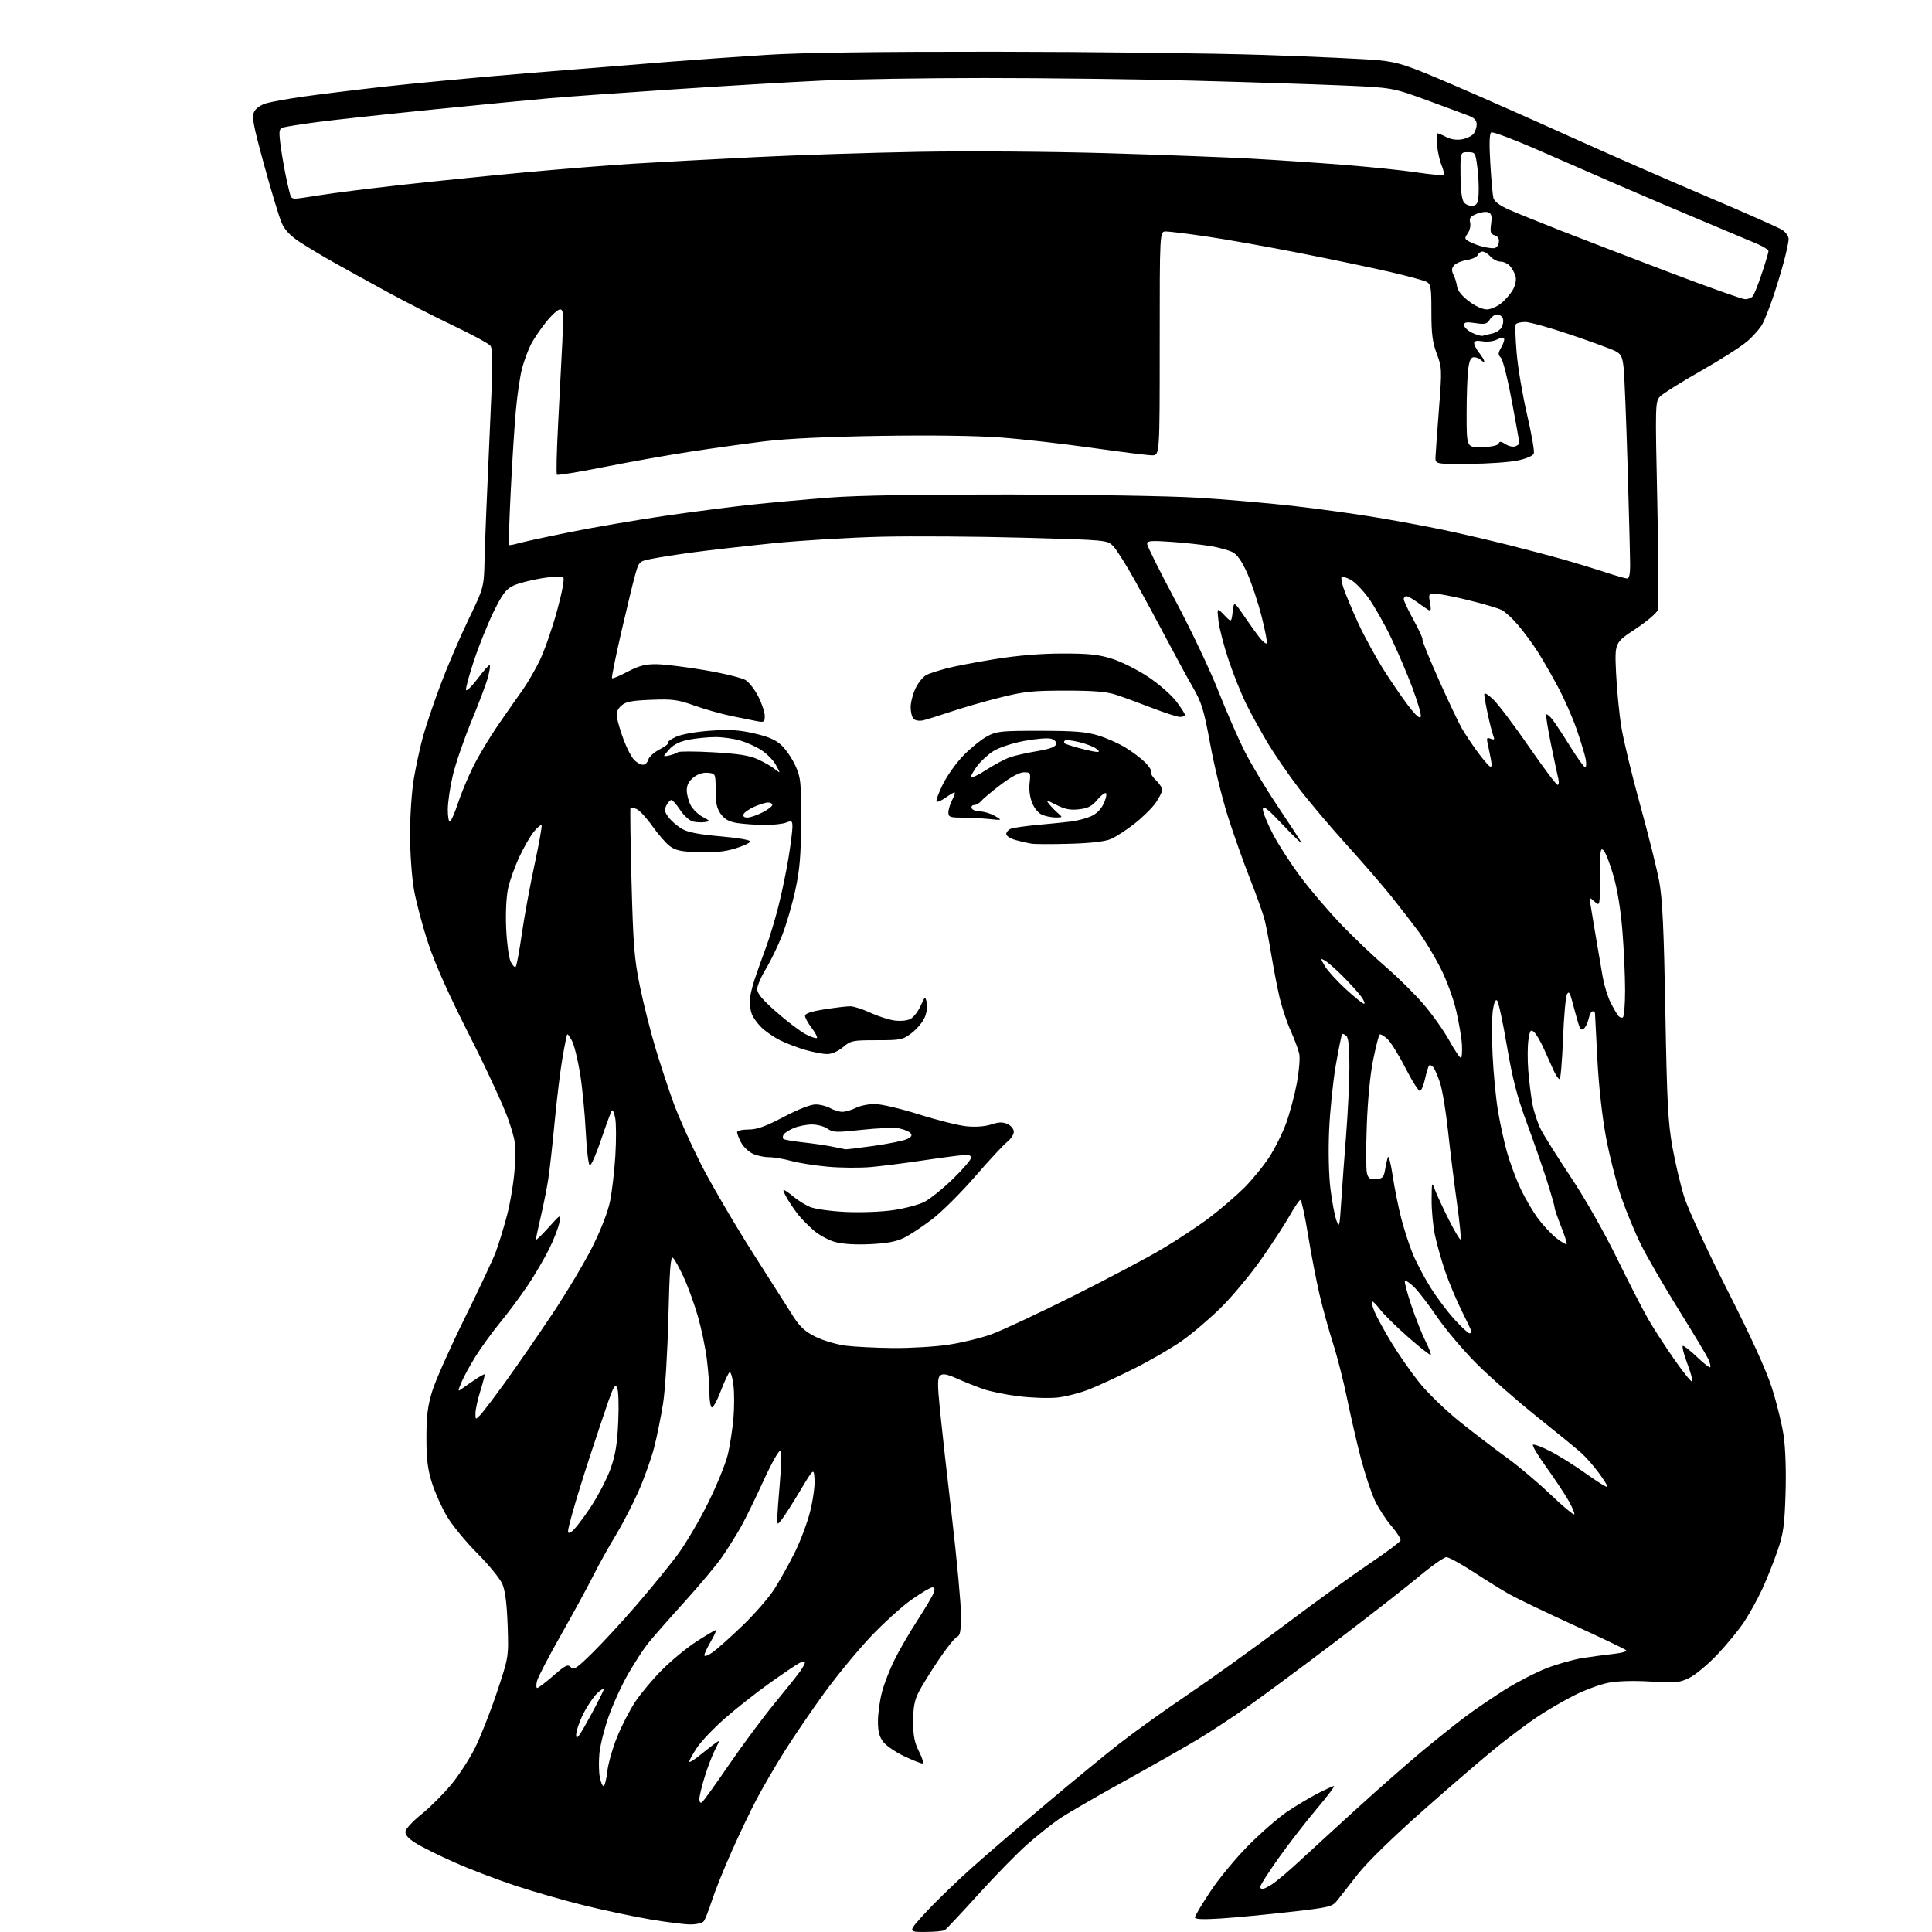<?xml version="1.0" encoding="UTF-8" standalone="no"?>
<svg 
  version="1.1" 
  xmlns="http://www.w3.org/2000/svg" 
  xmlns:xlink="http://www.w3.org/1999/xlink" 
  xmlns:svg="http://www.w3.org/2000/svg"
  xmlns:rdf="http://www.w3.org/1999/02/22-rdf-syntax-ns#"
  xmlns:cc="http://creativecommons.org/ns#"
  xmlns:dc="http://purl.org/dc/elements/1.1/"
  viewBox="0 0 768 768"
  width="768"
  height="768"
>
<style>svg {background-color: white; }</style>"
<path stroke="none" fill="black" fill-rule="evenodd" d="M367.66,767.98C360.83,768.00 360.83,768.00 368.16,760.05C372.20,755.68 380.46,747.70 386.52,742.30C392.58,736.91 405.80,725.52 415.89,717.00C425.99,708.48 439.03,697.76 444.88,693.19C450.72,688.62 462.93,679.88 472.00,673.75C481.07,667.63 498.40,655.19 510.50,646.10C522.60,637.01 537.87,625.95 544.44,621.54C551.00,617.12 556.54,612.99 556.73,612.36C556.93,611.74 555.31,609.17 553.14,606.66C550.97,604.15 548.00,599.58 546.55,596.51C545.09,593.43 542.58,585.87 540.97,579.71C539.36,573.54 536.91,562.91 535.52,556.09C534.13,549.26 531.61,539.36 529.92,534.09C528.23,528.81 525.79,520.00 524.51,514.50C523.23,509.00 521.17,498.31 519.94,490.75C518.71,483.19 517.35,477.00 516.93,477.00C516.52,477.00 514.59,479.81 512.66,483.25C510.72,486.69 505.66,494.45 501.41,500.50C497.16,506.55 490.04,515.12 485.58,519.56C481.13,523.99 474.11,529.99 469.99,532.90C465.87,535.81 457.32,540.78 451.00,543.95C444.68,547.12 436.57,550.87 433.00,552.28C429.43,553.70 423.79,555.16 420.49,555.53C417.18,555.90 410.25,555.69 405.09,555.06C399.92,554.44 393.40,553.10 390.60,552.09C387.79,551.09 383.16,549.23 380.31,547.96C376.38,546.21 374.79,545.93 373.77,546.78C372.65,547.71 372.62,549.99 373.62,560.20C374.29,566.96 376.44,586.30 378.42,603.17C380.39,620.04 382.00,637.49 382.00,641.95C382.00,648.38 381.68,650.19 380.44,650.66C379.58,650.99 376.27,655.14 373.08,659.88C369.90,664.62 366.33,670.39 365.15,672.71C363.53,675.89 363.00,678.73 363.00,684.29C363.00,690.06 363.51,692.68 365.36,696.33C366.72,699.01 367.25,701.00 366.61,701.00C366.00,701.00 362.76,699.70 359.42,698.12C356.07,696.54 352.36,694.00 351.17,692.49C349.54,690.42 349.00,688.36 349.00,684.26C349.00,681.25 349.71,676.06 350.57,672.73C351.43,669.40 353.74,663.48 355.69,659.59C357.64,655.69 361.70,648.71 364.71,644.08C367.72,639.44 370.58,634.61 371.07,633.33C371.71,631.62 371.60,631.00 370.63,631.00C369.91,631.00 366.19,633.19 362.38,635.87C358.56,638.55 351.24,645.18 346.10,650.61C340.97,656.04 332.67,666.11 327.67,672.99C322.67,679.87 315.61,690.23 311.97,696.00C308.34,701.77 303.34,710.33 300.88,715.00C298.41,719.67 293.89,729.12 290.83,736.00C287.77,742.88 284.24,751.65 283.00,755.50C281.75,759.35 280.29,763.06 279.74,763.75C279.20,764.44 276.83,765.00 274.48,765.00C272.12,765.00 264.87,764.09 258.35,762.98C251.83,761.87 240.08,759.38 232.22,757.44C224.37,755.51 211.99,751.95 204.72,749.54C197.45,747.13 186.55,742.96 180.50,740.26C174.45,737.57 167.56,734.14 165.19,732.63C162.16,730.71 160.97,729.32 161.19,727.97C161.36,726.92 164.18,723.90 167.47,721.26C170.75,718.63 176.00,713.41 179.14,709.67C182.29,705.92 186.67,699.18 188.90,694.68C191.12,690.18 195.03,680.23 197.58,672.56C202.22,658.63 202.22,658.63 201.79,646.06C201.48,637.38 200.83,632.31 199.68,629.65C198.77,627.53 194.30,622.06 189.75,617.49C185.20,612.92 179.78,606.33 177.71,602.84C175.63,599.35 172.94,593.35 171.72,589.50C170.00,584.04 169.51,580.07 169.51,571.50C169.51,562.85 170.01,558.90 171.82,553.00C173.08,548.88 178.78,536.05 184.48,524.50C190.18,512.95 195.79,501.02 196.96,498.00C198.12,494.98 200.18,488.28 201.54,483.13C202.90,477.98 204.29,469.43 204.63,464.13C205.21,455.14 205.05,453.89 202.16,445.30C200.46,440.24 193.51,425.17 186.72,411.80C178.41,395.44 173.02,383.41 170.23,375.00C167.96,368.12 165.40,358.50 164.55,353.62C163.68,348.62 163.00,338.95 163.00,331.50C163.00,324.16 163.68,314.30 164.53,309.38C165.37,304.50 166.97,297.12 168.09,293.00C169.21,288.88 172.34,279.60 175.04,272.40C177.74,265.19 182.74,253.49 186.16,246.40C192.38,233.50 192.38,233.50 192.63,222.00C192.77,215.68 193.64,194.41 194.55,174.74C195.92,145.52 195.98,138.69 194.93,137.42C194.22,136.56 187.54,132.95 180.07,129.39C172.61,125.83 160.65,119.72 153.50,115.81C146.35,111.90 136.90,106.68 132.50,104.21C128.10,101.74 122.07,98.12 119.11,96.17C115.33,93.68 113.19,91.41 111.95,88.56C110.97,86.33 107.85,75.99 105.00,65.59C100.53,49.22 100.01,46.36 101.09,44.33C101.83,42.94 103.87,41.57 106.07,40.98C108.12,40.43 114.23,39.32 119.65,38.53C125.07,37.73 139.62,35.93 152.00,34.52C164.38,33.12 191.15,30.61 211.50,28.95C231.85,27.29 256.60,25.30 266.50,24.52C276.40,23.74 293.73,22.52 305.00,21.80C318.78,20.93 348.43,20.52 395.50,20.56C434.00,20.59 482.15,21.17 502.50,21.84C522.85,22.52 543.44,23.47 548.25,23.97C556.02,24.78 559.28,25.85 577.25,33.57C588.39,38.35 609.42,47.65 624.00,54.25C638.58,60.85 662.99,71.54 678.27,78.02C693.54,84.49 707.15,90.52 708.52,91.42C709.88,92.31 711.00,93.94 711.00,95.04C711.00,96.14 710.12,100.29 709.04,104.27C707.97,108.25 706.00,114.68 704.67,118.56C703.34,122.44 701.53,127.00 700.66,128.69C699.78,130.39 697.06,133.51 694.62,135.64C692.17,137.76 683.81,143.10 676.05,147.50C668.28,151.90 661.03,156.45 659.93,157.60C657.97,159.67 657.95,160.45 658.81,200.10C659.30,222.32 659.35,241.44 658.93,242.60C658.51,243.75 654.50,247.13 650.01,250.10C641.85,255.50 641.85,255.50 642.41,267.50C642.72,274.10 643.66,283.77 644.51,289.00C645.35,294.23 648.72,308.18 651.99,320.00C655.26,331.82 658.68,345.55 659.59,350.50C660.85,357.39 661.42,369.45 662.00,402.00C662.65,438.28 663.06,446.19 664.82,456.02C665.96,462.36 668.09,471.34 669.56,475.99C671.03,480.64 678.65,497.09 686.52,512.60C696.03,531.33 701.99,544.40 704.33,551.63C706.26,557.61 708.38,566.23 709.04,570.80C709.76,575.78 710.06,584.99 709.78,593.80C709.38,606.42 708.93,609.62 706.60,616.43C705.11,620.80 702.38,627.63 700.54,631.63C698.69,635.62 695.45,641.50 693.34,644.69C691.23,647.88 686.43,653.74 682.67,657.70C678.92,661.66 673.88,665.85 671.49,667.01C667.55,668.91 666.08,669.05 656.31,668.45C649.60,668.03 643.22,668.20 639.50,668.90C636.20,669.51 629.97,671.81 625.65,674.00C621.33,676.19 614.81,679.99 611.15,682.45C607.49,684.90 600.39,690.19 595.38,694.20C590.36,698.22 577.14,709.57 566.00,719.43C553.73,730.28 543.41,740.34 539.83,744.93C536.57,749.09 532.92,753.76 531.70,755.31C529.58,758.01 528.91,758.18 512.74,760.03C503.52,761.08 491.26,762.24 485.49,762.62C478.22,763.09 475.00,762.96 475.00,762.21C475.00,761.62 477.78,756.94 481.18,751.82C484.58,746.69 491.44,738.41 496.43,733.42C501.42,728.42 508.29,722.45 511.71,720.15C515.13,717.86 520.51,714.63 523.68,712.99C526.85,711.35 529.81,710.00 530.26,710.00C530.72,710.00 527.57,714.16 523.26,719.25C518.96,724.34 512.19,733.08 508.22,738.69C504.25,744.29 501.00,749.35 501.00,749.94C501.00,750.52 501.34,751.00 501.75,751.00C502.16,750.99 503.85,750.16 505.50,749.14C507.15,748.13 512.34,743.74 517.03,739.40C521.72,735.05 532.08,725.58 540.04,718.33C548.00,711.09 559.11,701.33 564.72,696.64C570.33,691.94 578.21,685.64 582.21,682.63C586.22,679.62 593.48,674.66 598.35,671.61C603.21,668.57 610.66,664.73 614.90,663.10C619.14,661.46 625.51,659.67 629.05,659.11C632.60,658.55 638.14,657.81 641.36,657.46C644.62,657.11 646.84,656.45 646.36,655.97C645.89,655.50 636.50,651.01 625.50,645.98C614.50,640.95 603.02,635.44 600.00,633.74C596.98,632.03 590.50,628.01 585.61,624.81C580.72,621.62 575.93,619.00 574.97,619.00C574.02,619.00 569.02,622.52 563.87,626.83C558.71,631.13 543.92,642.68 531.00,652.48C518.08,662.28 502.55,673.79 496.50,678.05C490.45,682.31 481.37,688.29 476.32,691.33C471.27,694.38 458.00,701.92 446.82,708.10C435.64,714.27 424.02,721.02 421.00,723.09C417.98,725.17 412.27,729.71 408.33,733.18C404.39,736.66 395.66,745.58 388.94,753.00C382.22,760.42 376.22,766.83 375.61,767.23C375.00,767.64 371.42,767.98 367.66,767.98zM278.97,716.52C279.50,716.19 284.31,709.52 289.65,701.71C294.99,693.89 303.25,682.77 308.00,677.00C312.75,671.23 317.39,665.39 318.32,664.03C319.24,662.67 320.00,661.19 320.00,660.74C320.00,660.30 318.99,660.45 317.75,661.09C316.51,661.74 311.23,665.30 306.00,669.02C300.77,672.74 292.82,679.00 288.32,682.94C283.82,686.87 278.75,692.17 277.07,694.71C275.38,697.26 274.00,699.75 274.00,700.26C274.00,700.76 275.84,699.67 278.09,697.83C280.34,696.00 283.09,693.85 284.21,693.05C286.25,691.59 286.25,691.59 284.24,695.55C283.13,697.72 281.27,702.58 280.11,706.36C278.95,710.13 278.00,714.09 278.00,715.16C278.00,716.24 278.44,716.85 278.97,716.52zM239.92,710.00C240.37,710.00 241.04,707.41 241.40,704.25C241.76,701.09 243.52,694.90 245.30,690.50C247.08,686.10 250.33,679.80 252.51,676.50C254.70,673.20 259.51,667.47 263.20,663.76C266.90,660.05 273.05,654.98 276.88,652.51C280.72,650.03 284.15,648.00 284.52,648.00C284.89,648.00 284.02,649.99 282.60,652.43C281.17,654.86 280.00,657.37 280.00,658.00C280.00,658.62 281.46,658.10 283.25,656.84C285.04,655.58 290.44,650.76 295.25,646.13C300.06,641.50 305.75,634.95 307.89,631.56C310.02,628.18 313.60,621.78 315.83,617.34C318.06,612.90 320.84,605.55 322.00,601.02C323.15,596.48 323.97,590.69 323.80,588.14C323.50,583.50 323.50,583.50 318.12,592.50C315.16,597.45 311.89,602.57 310.87,603.88C309.00,606.27 309.00,606.27 309.01,603.38C309.01,601.80 309.47,595.36 310.03,589.07C310.60,582.65 310.66,577.26 310.18,576.78C309.69,576.29 306.76,581.50 303.48,588.66C300.28,595.68 296.22,603.96 294.47,607.06C292.71,610.16 289.47,615.36 287.25,618.60C285.04,621.85 278.11,630.14 271.86,637.03C265.61,643.92 259.10,651.34 257.39,653.53C255.68,655.71 252.19,661.10 249.65,665.50C247.11,669.90 243.62,677.54 241.90,682.47C240.18,687.40 238.54,693.99 238.26,697.12C237.97,700.24 238.04,704.42 238.42,706.40C238.79,708.38 239.46,710.00 239.92,710.00zM234.49,682.50C237.49,677.00 239.95,672.08 239.97,671.58C239.99,671.07 238.83,671.74 237.40,673.08C235.97,674.41 233.49,678.07 231.90,681.22C230.30,684.37 229.01,688.19 229.02,689.72C229.03,691.89 230.23,690.32 234.49,682.50zM213.56,671.00C213.99,671.00 216.86,668.81 219.94,666.14C224.79,661.92 225.71,661.47 226.89,662.73C228.07,663.99 229.27,663.20 235.69,656.85C239.78,652.81 247.64,644.28 253.14,637.89C258.65,631.50 265.82,622.73 269.08,618.39C272.34,614.05 277.91,604.65 281.44,597.50C284.98,590.35 288.55,581.58 289.37,578.00C290.20,574.42 291.18,568.02 291.55,563.76C291.93,559.50 291.92,553.53 291.54,550.50C291.16,547.46 290.47,545.21 290.01,545.49C289.55,545.78 287.97,549.16 286.50,553.01C285.03,556.86 283.41,559.75 282.91,559.45C282.41,559.14 282.00,556.53 282.00,553.66C282.00,550.80 281.54,544.75 280.97,540.23C280.40,535.71 278.80,528.07 277.42,523.26C276.03,518.44 273.50,511.46 271.80,507.75C270.10,504.04 268.16,500.55 267.50,500.00C266.57,499.23 266.16,504.65 265.69,523.75C265.34,537.72 264.42,552.64 263.57,558.00C262.74,563.23 261.15,571.03 260.05,575.34C258.94,579.65 256.17,587.44 253.89,592.64C251.60,597.84 247.50,605.79 244.76,610.30C242.02,614.81 237.97,622.10 235.76,626.50C233.55,630.90 227.78,641.48 222.94,650.00C218.10,658.52 213.84,666.74 213.46,668.25C213.09,669.76 213.13,671.00 213.56,671.00zM227.04,608.98C228.05,608.44 231.43,604.16 234.55,599.47C237.67,594.79 241.36,587.70 242.75,583.72C244.69,578.17 245.39,573.81 245.77,564.90C246.05,558.27 245.85,552.55 245.30,551.56C244.52,550.17 243.83,551.27 241.78,557.17C240.38,561.20 237.11,570.98 234.51,578.90C231.91,586.81 228.75,597.04 227.49,601.63C225.35,609.42 225.32,609.90 227.04,608.98zM625.82,601.95C625.99,601.48 624.90,598.93 623.38,596.29C621.87,593.66 617.95,587.77 614.68,583.22C611.40,578.67 609.01,574.66 609.35,574.32C609.70,573.97 612.79,575.12 616.24,576.88C619.68,578.63 626.21,582.73 630.75,585.99C635.29,589.24 639.00,591.51 639.00,591.03C639.00,590.55 637.39,587.98 635.42,585.33C633.45,582.67 630.41,579.21 628.67,577.64C626.93,576.06 618.98,569.56 611.00,563.20C603.02,556.83 592.20,547.32 586.94,542.06C581.69,536.80 574.63,528.45 571.25,523.49C567.87,518.53 563.74,513.17 562.07,511.56C560.39,509.96 558.78,508.89 558.48,509.18C558.19,509.48 559.32,513.82 560.99,518.82C562.67,523.82 565.20,530.22 566.61,533.03C568.02,535.85 568.99,538.35 568.75,538.59C568.51,538.83 564.50,535.68 559.84,531.60C555.18,527.52 550.12,522.53 548.58,520.52C547.05,518.51 545.59,517.07 545.34,517.33C545.09,517.58 545.58,519.45 546.43,521.48C547.28,523.51 550.28,529.00 553.11,533.68C555.94,538.36 560.97,545.57 564.28,549.69C567.64,553.86 574.85,560.82 580.52,565.35C586.13,569.83 594.47,576.20 599.06,579.50C603.64,582.80 611.46,589.40 616.44,594.16C621.42,598.92 625.64,602.43 625.82,601.95zM190.92,562.47C191.98,561.39 196.58,555.33 201.15,549.00C205.71,542.67 214.05,530.60 219.67,522.16C225.29,513.72 232.41,501.80 235.48,495.66C238.88,488.87 241.64,481.76 242.51,477.50C243.29,473.65 244.24,465.50 244.61,459.39C244.98,453.28 244.96,446.60 244.57,444.54C244.19,442.48 243.60,441.07 243.27,441.40C242.94,441.73 241.04,446.83 239.05,452.75C237.06,458.66 235.00,463.39 234.46,463.26C233.93,463.13 233.20,457.06 232.84,449.76C232.48,442.47 231.46,432.08 230.58,426.67C229.69,421.27 228.27,415.49 227.41,413.83C226.55,412.17 225.69,410.97 225.50,411.17C225.30,411.36 224.44,415.57 223.59,420.51C222.73,425.46 221.34,436.93 220.48,446.00C219.63,455.07 218.47,465.37 217.92,468.89C217.37,472.40 216.04,479.06 214.96,483.68C213.88,488.30 213.01,492.40 213.03,492.79C213.05,493.18 215.29,491.02 218.01,488.00C222.97,482.50 222.97,482.50 222.35,486.00C222.01,487.93 220.18,492.65 218.28,496.50C216.37,500.35 212.55,506.88 209.77,511.00C207.00,515.12 202.12,521.69 198.93,525.58C195.74,529.48 191.33,535.56 189.12,539.08C186.91,542.61 184.36,547.27 183.46,549.43C181.82,553.36 181.82,553.36 184.16,551.66C185.45,550.72 187.83,549.08 189.45,548.01C191.08,546.95 192.52,546.19 192.66,546.33C192.80,546.47 192.04,549.42 190.96,552.88C189.88,556.34 189.00,560.36 189.00,561.81C189.00,564.43 189.01,564.43 190.92,562.47zM672.76,549.22C672.94,548.69 671.96,545.28 670.58,541.63C669.21,537.98 668.51,535.00 669.03,535.00C669.54,535.00 672.08,537.02 674.66,539.49C677.23,541.97 679.57,543.77 679.84,543.50C680.10,543.23 679.77,541.79 679.09,540.29C678.41,538.80 673.13,530.00 667.36,520.73C661.59,511.47 654.91,499.97 652.52,495.19C650.12,490.41 646.54,481.81 644.55,476.08C642.57,470.35 639.81,459.55 638.41,452.08C636.86,443.75 635.53,431.73 634.97,421.00C634.47,411.38 634.05,403.16 634.03,402.75C634.01,402.34 633.59,402.00 633.08,402.00C632.57,402.00 631.87,403.32 631.52,404.93C631.16,406.54 630.30,408.34 629.59,408.92C628.61,409.74 628.06,409.11 627.23,406.24C626.63,404.18 625.62,400.49 624.98,398.04C624.05,394.49 623.62,393.92 622.88,395.25C622.37,396.16 621.67,404.13 621.32,412.96C620.97,421.78 620.36,429.00 619.96,429.00C619.56,429.00 618.54,427.54 617.70,425.75C616.86,423.96 615.08,420.02 613.75,417.00C612.41,413.98 610.63,410.93 609.78,410.22C608.44,409.12 608.15,409.53 607.57,413.39C607.20,415.84 607.18,421.36 607.52,425.67C607.87,429.98 608.61,435.98 609.19,439.00C609.76,442.02 611.27,446.52 612.53,449.00C613.79,451.48 619.16,460.02 624.47,468.00C630.13,476.51 637.65,489.73 642.67,500.00C647.37,509.62 653.04,520.65 655.26,524.50C657.48,528.35 662.25,535.70 665.87,540.84C669.48,545.98 672.58,549.75 672.76,549.22zM355.00,535.87C361.88,535.93 371.79,535.34 377.03,534.55C382.27,533.76 389.92,531.91 394.03,530.43C398.14,528.95 412.62,522.18 426.21,515.39C439.80,508.59 455.86,500.10 461.90,496.51C467.94,492.93 476.40,487.34 480.69,484.09C484.99,480.85 491.16,475.56 494.41,472.35C497.66,469.13 502.21,463.57 504.53,460.00C506.85,456.43 509.91,450.27 511.33,446.31C512.75,442.36 514.64,435.25 515.53,430.52C516.41,425.78 516.84,420.55 516.47,418.88C516.11,417.22 514.56,413.08 513.04,409.68C511.52,406.28 509.55,400.35 508.65,396.50C507.76,392.65 506.32,385.23 505.45,380.00C504.59,374.77 503.39,368.48 502.79,366.00C502.20,363.52 499.57,356.10 496.96,349.50C494.35,342.90 490.36,331.65 488.09,324.50C485.82,317.35 482.67,304.46 481.09,295.86C478.59,282.26 477.69,279.32 474.26,273.36C472.08,269.59 467.46,261.10 463.98,254.50C460.50,247.90 454.79,237.32 451.27,231.00C447.76,224.68 443.82,218.41 442.51,217.09C440.13,214.67 440.13,214.67 406.81,213.75C388.49,213.25 363.15,213.07 350.50,213.36C337.85,213.66 318.31,214.83 307.09,215.97C295.86,217.12 281.69,218.73 275.59,219.56C269.49,220.38 262.14,221.52 259.26,222.10C254.03,223.13 254.01,223.16 252.54,228.32C251.73,231.17 249.21,241.53 246.95,251.34C244.69,261.15 243.04,269.37 243.28,269.61C243.52,269.85 246.30,268.68 249.46,267.02C253.92,264.67 256.46,264.01 260.85,264.03C263.96,264.05 272.68,265.12 280.24,266.41C287.80,267.70 295.11,269.50 296.48,270.40C297.86,271.30 300.11,274.26 301.49,276.98C302.87,279.71 304.00,283.13 304.00,284.60C304.00,287.06 303.76,287.22 300.75,286.65C298.96,286.31 294.35,285.38 290.50,284.58C286.65,283.78 280.12,281.93 276.00,280.46C269.40,278.12 267.34,277.84 258.82,278.18C250.97,278.49 248.73,278.93 246.98,280.52C245.37,281.97 244.94,283.25 245.32,285.49C245.59,287.14 246.81,291.14 248.02,294.36C249.24,297.59 251.08,301.08 252.11,302.11C253.15,303.15 254.72,304.00 255.59,304.00C256.47,304.00 257.43,303.08 257.72,301.95C258.02,300.83 260.04,299.00 262.23,297.89C264.41,296.77 265.92,295.58 265.58,295.25C265.24,294.91 266.64,293.86 268.70,292.91C270.89,291.89 276.46,290.90 282.24,290.48C289.97,289.93 293.70,290.15 299.78,291.54C305.45,292.83 308.35,294.09 310.68,296.28C312.43,297.92 314.91,301.57 316.18,304.38C318.32,309.11 318.50,310.79 318.44,326.50C318.39,340.13 317.94,345.54 316.16,353.79C314.94,359.46 312.58,367.56 310.92,371.79C309.25,376.03 306.34,382.04 304.45,385.15C302.55,388.26 301.00,391.88 301.00,393.20C301.00,394.93 303.13,397.46 308.75,402.39C313.01,406.12 318.23,410.07 320.35,411.16C322.46,412.25 324.44,412.90 324.74,412.60C325.03,412.30 324.09,410.50 322.64,408.59C321.19,406.69 320.00,404.53 320.00,403.79C320.00,402.88 322.53,402.04 327.76,401.22C332.03,400.55 336.64,400.00 338.01,400.01C339.38,400.02 342.95,401.16 345.95,402.56C348.95,403.95 353.27,405.35 355.55,405.66C357.97,405.99 360.63,405.73 361.94,405.03C363.16,404.38 364.97,402.04 365.96,399.85C367.70,395.96 367.76,395.92 368.39,398.42C368.75,399.86 368.42,402.46 367.62,404.36C366.85,406.22 364.51,409.03 362.43,410.62C358.84,413.36 358.14,413.50 348.52,413.50C338.92,413.50 338.21,413.65 335.12,416.25C333.13,417.92 330.66,419.00 328.83,419.00C327.17,419.00 323.26,418.27 320.15,417.37C317.04,416.48 312.47,414.72 309.99,413.48C307.51,412.23 304.20,409.93 302.62,408.36C301.05,406.79 299.37,404.46 298.88,403.18C298.40,401.91 298.00,399.61 298.00,398.07C298.00,396.52 298.88,392.61 299.95,389.38C301.03,386.15 303.05,380.47 304.44,376.76C305.82,373.05 308.08,365.62 309.44,360.24C310.80,354.87 312.61,346.20 313.45,340.99C314.30,335.77 314.99,330.27 315.00,328.77C315.00,326.26 314.80,326.13 312.43,327.02C311.02,327.56 307.09,327.97 303.68,327.93C300.28,327.89 295.52,327.55 293.10,327.18C289.91,326.68 288.13,325.73 286.60,323.68C284.97,321.48 284.49,319.38 284.48,314.18C284.45,307.50 284.45,307.50 281.42,307.20C279.49,307.01 277.42,307.67 275.70,309.02C273.85,310.48 273.00,312.08 273.00,314.12C273.00,315.76 273.68,318.42 274.52,320.03C275.35,321.65 277.49,323.75 279.27,324.70C282.36,326.37 282.39,326.46 280.15,326.80C278.85,327.00 276.72,326.90 275.40,326.56C274.08,326.23 271.82,324.17 270.37,321.98C268.92,319.79 267.36,318.00 266.90,318.00C266.44,318.00 265.56,318.96 264.93,320.12C264.01,321.85 264.16,322.74 265.75,324.87C266.83,326.32 269.21,328.38 271.05,329.46C273.46,330.87 277.73,331.70 286.38,332.46C293.22,333.05 298.32,333.93 298.24,334.50C298.16,335.05 295.49,336.30 292.30,337.28C288.18,338.55 283.99,338.98 277.82,338.78C270.88,338.56 268.58,338.08 266.32,336.41C264.77,335.26 261.64,331.68 259.36,328.45C257.09,325.22 254.27,322.15 253.10,321.63C251.94,321.11 250.82,320.87 250.63,321.09C250.44,321.32 250.62,334.55 251.04,350.50C251.71,375.73 252.14,381.13 254.36,392.00C255.77,398.88 258.54,409.90 260.52,416.50C262.51,423.10 265.76,432.97 267.74,438.43C269.73,443.90 274.56,454.70 278.47,462.43C282.38,470.17 291.58,485.95 298.91,497.50C306.24,509.05 313.73,520.82 315.56,523.65C318.07,527.53 320.21,529.45 324.29,531.44C327.27,532.90 332.58,534.46 336.10,534.92C339.62,535.37 348.12,535.80 355.00,535.87zM584.10,530.00C584.60,530.00 585.00,529.77 585.00,529.48C585.00,529.19 583.26,525.48 581.13,521.23C579.00,516.98 576.04,509.93 574.54,505.57C573.05,501.21 571.19,494.69 570.43,491.07C569.66,487.46 569.06,481.12 569.09,477.00C569.14,469.71 569.18,469.60 570.43,473.00C571.14,474.93 573.61,480.26 575.93,484.85C578.24,489.45 580.35,492.98 580.63,492.71C580.90,492.43 580.22,485.75 579.11,477.85C578.01,469.96 576.42,457.16 575.59,449.41C574.76,441.66 573.34,433.11 572.43,430.41C571.53,427.71 570.32,424.93 569.75,424.23C569.18,423.53 568.44,423.22 568.11,423.55C567.77,423.88 567.05,426.22 566.50,428.75C565.95,431.27 565.05,433.48 564.50,433.66C563.95,433.84 561.37,429.80 558.76,424.68C556.16,419.56 552.90,414.31 551.52,413.02C550.14,411.72 548.73,410.93 548.40,411.27C548.06,411.60 546.93,416.07 545.87,421.19C544.70,426.87 543.71,436.98 543.33,447.12C542.99,456.25 543.01,464.90 543.37,466.32C543.90,468.46 544.54,468.88 547.01,468.71C549.59,468.53 550.08,468.03 550.58,465.00C550.90,463.07 551.41,460.82 551.71,460.00C552.02,459.18 552.88,462.54 553.63,467.47C554.37,472.41 555.90,479.99 557.02,484.33C558.15,488.66 560.17,494.93 561.53,498.26C562.88,501.58 566.04,507.61 568.56,511.65C571.07,515.68 575.40,521.46 578.17,524.49C580.93,527.52 583.61,530.00 584.10,530.00zM345.77,494.58C339.85,494.85 334.81,494.52 331.83,493.68C329.26,492.95 325.48,490.88 323.43,489.08C321.38,487.27 318.73,484.61 317.54,483.15C316.34,481.69 314.35,478.81 313.10,476.75C311.86,474.69 311.15,473.00 311.52,473.00C311.90,473.00 313.63,474.19 315.36,475.65C317.09,477.11 320.07,478.97 322.00,479.78C323.96,480.60 330.18,481.48 336.11,481.76C342.17,482.05 350.30,481.75 355.07,481.05C359.66,480.38 365.23,478.90 367.46,477.77C369.68,476.64 374.76,472.55 378.75,468.69C382.74,464.82 386.00,461.01 386.00,460.22C386.00,459.04 384.91,458.90 380.25,459.44C377.09,459.82 370.00,460.80 364.50,461.63C359.00,462.45 350.90,463.47 346.50,463.89C342.10,464.31 334.23,464.26 329.00,463.78C323.77,463.30 317.18,462.25 314.35,461.45C311.51,460.65 307.55,460.00 305.55,460.00C303.54,460.00 300.58,459.32 298.97,458.48C297.35,457.65 295.35,455.65 294.52,454.03C293.68,452.42 293.00,450.63 293.00,450.05C293.00,449.47 295.02,449.00 297.49,449.00C300.93,449.00 304.18,447.84 311.50,444.00C317.39,440.91 322.27,439.01 324.26,439.04C326.04,439.05 328.62,439.71 330.00,440.50C331.38,441.29 333.53,441.95 334.80,441.96C336.06,441.98 338.49,441.28 340.18,440.41C341.88,439.53 345.35,438.84 347.88,438.87C350.42,438.90 358.35,440.78 365.50,443.05C372.65,445.31 381.11,447.42 384.30,447.73C387.88,448.07 391.61,447.79 394.05,446.98C397.07,445.99 398.59,445.95 400.50,446.82C401.92,447.47 403.00,448.80 403.00,449.91C403.00,450.98 401.80,452.80 400.34,453.95C398.87,455.10 393.14,461.29 387.59,467.70C382.04,474.11 374.35,481.76 370.50,484.70C366.65,487.64 361.60,490.97 359.27,492.10C356.24,493.58 352.42,494.28 345.77,494.58zM622.76,494.57C623.00,494.33 622.02,491.22 620.60,487.65C619.17,484.08 618.00,480.68 618.00,480.09C618.00,479.50 616.60,474.63 614.89,469.26C613.18,463.89 609.56,453.48 606.84,446.12C603.04,435.81 601.24,428.83 599.01,415.73C597.42,406.37 595.68,398.28 595.14,397.74C594.50,397.10 593.91,398.44 593.43,401.59C593.04,404.24 592.99,412.29 593.33,419.46C593.67,426.63 594.63,436.55 595.45,441.50C596.28,446.45 597.89,453.84 599.03,457.93C600.17,462.02 602.60,468.55 604.41,472.43C606.23,476.32 609.41,481.75 611.48,484.50C613.54,487.25 616.83,490.74 618.78,492.25C620.73,493.77 622.52,494.81 622.76,494.57zM533.17,477.50C533.56,471.45 534.44,459.52 535.12,451.00C535.79,442.48 536.38,430.45 536.41,424.29C536.45,416.73 536.07,412.67 535.25,411.85C534.58,411.18 533.81,410.86 533.53,411.14C533.25,411.41 532.11,417.01 530.98,423.57C529.85,430.13 528.67,441.80 528.34,449.50C527.99,457.75 528.21,467.24 528.88,472.61C529.50,477.62 530.56,483.25 531.24,485.11C532.39,488.28 532.52,487.77 533.17,477.50zM336.08,456.87C336.39,456.94 341.42,456.33 347.25,455.51C353.08,454.69 359.01,453.50 360.42,452.85C362.30,452.00 362.71,451.36 361.96,450.45C361.39,449.77 359.34,448.91 357.39,448.55C355.45,448.18 348.79,448.44 342.60,449.12C332.43,450.23 331.11,450.19 328.95,448.68C327.63,447.75 324.84,447.00 322.75,447.00C320.65,447.00 317.43,447.63 315.59,448.40C313.75,449.17 311.92,450.32 311.52,450.96C311.12,451.61 311.07,452.40 311.40,452.73C311.72,453.06 315.26,453.68 319.25,454.11C323.24,454.55 328.52,455.32 331.00,455.83C333.48,456.33 335.76,456.81 336.08,456.87zM580.82,420.52C581.14,420.20 581.28,417.81 581.14,415.22C581.00,412.62 579.97,406.58 578.87,401.79C577.72,396.84 575.01,389.47 572.57,384.70C570.22,380.09 566.34,373.66 563.96,370.41C561.57,367.16 556.73,360.90 553.21,356.50C549.68,352.10 541.56,342.71 535.15,335.64C528.74,328.57 520.22,318.47 516.21,313.21C512.20,307.95 506.74,300.01 504.07,295.57C501.41,291.13 497.57,284.20 495.55,280.16C493.54,276.12 490.31,268.12 488.39,262.38C486.47,256.64 484.65,249.60 484.34,246.72C483.77,241.50 483.77,241.50 486.64,244.49C489.50,247.47 489.50,247.47 490.00,243.20C490.50,238.94 490.50,238.94 494.79,245.22C497.15,248.67 499.97,252.58 501.06,253.89C502.16,255.21 503.29,256.05 503.57,255.76C503.86,255.47 502.93,250.65 501.51,245.05C500.09,239.45 497.52,231.72 495.81,227.87C493.72,223.20 491.81,220.44 490.05,219.52C488.60,218.78 484.73,217.69 481.46,217.12C478.18,216.55 471.11,215.78 465.75,215.40C457.49,214.83 456.00,214.95 456.00,216.21C456.00,217.02 460.97,227.00 467.05,238.38C473.13,249.75 480.82,265.91 484.14,274.28C487.45,282.65 492.20,293.55 494.68,298.50C497.17,303.45 503.11,313.35 507.90,320.50C512.69,327.65 516.95,334.18 517.37,335.00C517.78,335.82 514.50,332.68 510.07,328.00C503.66,321.24 502.01,319.95 502.01,321.70C502.00,322.91 503.84,327.41 506.08,331.70C508.32,335.99 513.38,343.77 517.32,349.00C521.26,354.23 528.51,362.68 533.43,367.79C538.35,372.90 546.16,380.32 550.80,384.29C555.44,388.26 562.15,394.88 565.71,399.00C569.27,403.12 573.99,409.78 576.21,413.80C578.42,417.81 580.50,420.84 580.82,420.52zM645.11,404.43C645.60,404.13 646.00,399.27 646.00,393.64C646.00,388.01 645.52,377.40 644.93,370.08C644.27,361.77 642.93,353.50 641.37,348.13C640.01,343.38 638.24,338.84 637.44,338.04C636.18,336.76 636.00,338.09 636.00,348.44C636.00,360.31 636.00,360.31 633.86,358.40C631.73,356.50 631.73,356.50 632.23,359.50C632.50,361.15 633.48,367.00 634.39,372.50C635.31,378.00 636.54,385.19 637.12,388.48C637.71,391.76 639.10,396.26 640.22,398.48C641.33,400.69 642.69,403.06 643.23,403.74C643.78,404.42 644.63,404.73 645.11,404.43zM542.21,399.00C542.72,399.00 542.25,397.76 541.18,396.25C540.10,394.74 536.81,391.10 533.88,388.16C530.94,385.22 527.69,382.37 526.66,381.82C524.82,380.83 524.82,380.88 526.64,384.02C527.66,385.78 531.38,389.88 534.89,393.11C538.41,396.35 541.70,399.00 542.21,399.00zM205.01,384.28C205.38,383.85 206.48,377.96 207.44,371.20C208.41,364.43 210.68,352.06 212.49,343.70C214.29,335.34 215.55,328.27 215.29,328.00C215.03,327.73 213.69,328.85 212.31,330.50C210.93,332.15 208.32,336.65 206.51,340.50C204.70,344.35 202.66,350.01 201.99,353.07C201.25,356.43 200.94,362.79 201.21,369.07C201.46,374.81 202.26,380.75 203.00,382.28C203.74,383.80 204.65,384.70 205.01,384.28zM425.21,335.42C418.22,335.62 411.38,335.60 410.00,335.38C408.62,335.16 405.81,334.51 403.75,333.95C401.69,333.38 400.00,332.31 400.00,331.57C400.00,330.82 400.79,329.88 401.75,329.47C402.71,329.06 407.55,328.36 412.50,327.91C417.45,327.46 423.39,326.86 425.71,326.58C428.02,326.30 431.50,325.40 433.45,324.59C435.75,323.62 437.57,321.88 438.67,319.57C439.60,317.62 440.04,315.71 439.66,315.33C439.27,314.94 437.73,316.10 436.22,317.91C434.06,320.50 432.51,321.30 428.91,321.71C425.43,322.10 423.31,321.69 419.93,319.97C416.01,317.96 415.68,317.92 417.01,319.59C417.83,320.63 419.40,322.25 420.50,323.20C422.47,324.91 422.46,324.93 419.82,324.97C418.34,324.99 415.95,324.55 414.52,324.01C412.92,323.40 411.30,321.56 410.35,319.29C409.38,316.98 408.97,313.92 409.27,311.28C409.74,307.17 409.65,307.00 407.03,307.00C405.31,307.00 401.92,308.80 397.90,311.85C394.38,314.51 390.88,317.43 390.13,318.35C389.37,319.26 388.10,320.00 387.29,320.00C386.49,320.00 386.02,320.56 386.25,321.25C386.48,321.94 387.98,322.53 389.58,322.56C391.19,322.59 393.85,323.40 395.50,324.36C398.50,326.11 398.50,326.11 393.00,325.56C389.98,325.26 385.14,325.01 382.25,325.01C377.63,325.00 377.00,324.76 377.00,322.95C377.00,321.82 377.69,319.57 378.53,317.95C379.36,316.33 379.77,315.00 379.43,315.00C379.09,315.00 377.48,315.95 375.85,317.11C374.22,318.27 372.62,318.95 372.30,318.63C371.97,318.30 373.10,315.22 374.80,311.77C376.50,308.32 380.22,303.11 383.08,300.20C385.94,297.28 390.13,293.91 392.39,292.70C396.16,290.68 397.89,290.50 413.50,290.51C427.08,290.52 431.71,290.89 436.50,292.35C439.80,293.35 444.72,295.53 447.43,297.19C450.14,298.84 453.65,301.50 455.24,303.09C456.83,304.68 457.88,306.39 457.57,306.89C457.26,307.39 458.12,308.86 459.49,310.15C460.85,311.44 461.97,313.15 461.98,313.95C461.99,314.74 460.84,317.06 459.43,319.11C458.01,321.15 454.20,324.90 450.97,327.44C447.73,329.99 443.47,332.74 441.50,333.56C439.17,334.54 433.48,335.19 425.21,335.42zM178.92,326.55C179.43,326.23 180.84,322.95 182.06,319.24C183.27,315.53 185.98,309.03 188.08,304.80C190.17,300.56 194.61,293.14 197.94,288.30C201.27,283.46 205.61,277.25 207.59,274.50C209.57,271.75 212.71,266.35 214.57,262.50C216.43,258.65 219.49,249.88 221.38,243.00C223.43,235.52 224.45,230.12 223.91,229.55C223.34,228.96 220.12,229.08 215.25,229.88C210.99,230.58 205.93,231.90 204.00,232.83C201.17,234.18 199.70,236.12 196.31,243.00C194.01,247.68 190.49,256.37 188.50,262.33C186.51,268.28 185.05,273.66 185.26,274.28C185.46,274.89 187.58,272.82 189.96,269.67C192.33,266.52 194.47,264.14 194.71,264.37C194.94,264.61 194.62,266.76 193.99,269.15C193.37,271.54 190.43,279.37 187.46,286.54C184.50,293.71 181.16,303.38 180.04,308.04C178.93,312.69 178.01,318.89 178.01,321.81C178.00,324.80 178.40,326.87 178.92,326.55zM297.07,325.00C298.18,325.00 300.86,324.09 303.04,322.98C305.22,321.87 307.00,320.52 307.00,319.98C307.00,319.44 306.25,319.00 305.34,319.00C304.42,319.00 301.96,319.75 299.88,320.67C297.79,321.60 295.85,322.95 295.57,323.67C295.25,324.50 295.81,325.00 297.07,325.00zM619.14,312.00C619.64,312.00 619.79,310.99 619.49,309.75C619.18,308.51 617.87,302.32 616.57,296.00C615.26,289.68 614.41,284.28 614.67,284.01C614.93,283.75 616.02,284.65 617.10,286.01C618.18,287.38 621.37,292.21 624.19,296.75C627.00,301.29 629.68,305.00 630.13,305.00C630.58,305.00 630.67,303.54 630.33,301.75C629.99,299.96 628.39,294.68 626.77,290.00C625.16,285.32 621.79,277.68 619.28,273.00C616.78,268.32 613.15,262.03 611.23,259.02C609.30,256.00 605.88,251.35 603.63,248.67C601.37,245.99 598.39,243.22 597.01,242.51C595.63,241.80 589.71,240.04 583.86,238.61C578.01,237.17 572.00,236.00 570.50,236.00C567.92,236.00 567.81,236.18 568.45,239.60C568.98,242.41 568.84,243.03 567.81,242.45C567.09,242.04 565.07,240.65 563.32,239.35C561.57,238.06 559.65,237.00 559.07,237.00C558.48,237.00 558.00,237.52 558.00,238.16C558.00,238.81 559.78,242.57 561.96,246.54C564.13,250.51 565.71,253.96 565.46,254.21C565.21,254.46 568.10,261.60 571.88,270.08C575.66,278.56 579.81,287.30 581.08,289.50C582.36,291.70 585.10,295.83 587.18,298.68C589.26,301.52 591.49,304.18 592.13,304.58C592.99,305.11 593.14,304.39 592.66,301.91C592.31,300.03 591.73,297.26 591.39,295.74C590.85,293.37 591.02,293.07 592.55,293.66C594.02,294.22 594.21,293.99 593.59,292.42C593.17,291.37 592.20,287.57 591.43,284.00C590.66,280.43 590.03,276.85 590.02,276.05C590.01,275.17 591.40,275.95 593.60,278.05C595.58,279.95 601.93,288.36 607.72,296.75C613.51,305.14 618.65,312.00 619.14,312.00zM392.07,306.03C395.41,303.87 399.74,301.58 401.68,300.94C403.63,300.30 408.43,299.23 412.36,298.57C417.38,297.72 419.59,296.90 419.80,295.80C419.98,294.84 419.15,294.00 417.64,293.62C416.29,293.29 411.49,293.71 406.98,294.56C402.37,295.44 397.10,297.17 394.96,298.52C392.87,299.84 390.00,302.45 388.58,304.31C387.16,306.17 386.00,308.20 386.00,308.82C386.00,309.45 388.73,308.19 392.07,306.03zM309.81,306.97C309.98,306.99 309.30,305.59 308.31,303.87C307.31,302.15 304.86,299.65 302.85,298.31C300.84,296.96 297.05,295.22 294.44,294.43C291.82,293.64 287.34,293.00 284.48,293.00C281.62,293.00 276.90,293.45 274.00,294.00C270.52,294.66 267.93,295.87 266.36,297.55C265.06,298.95 264.00,300.26 264.00,300.46C264.00,300.65 265.01,300.56 266.25,300.26C267.49,299.96 268.95,299.39 269.50,299.00C270.05,298.62 276.41,298.64 283.64,299.05C293.37,299.61 297.90,300.32 301.14,301.79C303.54,302.88 306.40,304.49 307.50,305.36C308.60,306.23 309.64,306.95 309.81,306.97zM436.00,298.90C437.17,298.93 437.09,298.63 435.67,297.55C434.66,296.79 431.60,295.62 428.86,294.97C426.13,294.31 423.62,294.05 423.28,294.39C422.94,294.72 422.88,295.21 423.14,295.47C423.40,295.73 426.06,296.60 429.05,297.40C432.05,298.21 435.18,298.88 436.00,298.90zM366.93,286.36C365.49,286.69 363.83,286.43 363.18,285.78C362.53,285.13 362.00,283.03 362.00,281.12C362.00,279.20 362.91,275.76 364.01,273.47C365.12,271.18 367.13,268.80 368.48,268.19C369.83,267.57 373.54,266.40 376.72,265.58C379.90,264.76 388.57,263.12 396.00,261.93C404.78,260.53 414.04,259.78 422.50,259.78C433.01,259.78 436.78,260.19 442.21,261.92C445.89,263.09 452.32,266.33 456.48,269.11C460.64,271.89 465.60,276.22 467.52,278.73C469.43,281.24 471.00,283.67 471.00,284.14C471.00,284.61 470.15,285.00 469.10,285.00C468.06,285.00 462.99,283.37 457.85,281.38C452.71,279.39 446.25,277.03 443.50,276.14C439.80,274.94 434.60,274.52 423.50,274.53C410.46,274.53 407.06,274.89 397.50,277.29C391.45,278.80 382.68,281.33 378.00,282.91C373.32,284.48 368.34,286.04 366.93,286.36zM564.80,284.76C564.97,283.90 563.45,278.77 561.43,273.35C559.41,267.93 555.60,259.00 552.97,253.50C550.33,248.00 546.31,240.91 544.03,237.75C541.75,234.58 538.52,231.28 536.85,230.42C535.18,229.56 533.59,229.08 533.31,229.36C533.03,229.64 533.36,231.58 534.04,233.68C534.72,235.78 537.32,242.00 539.82,247.50C542.32,253.00 547.27,262.00 550.82,267.50C554.37,273.00 558.90,279.48 560.89,281.91C563.37,284.94 564.60,285.83 564.80,284.76zM646.75,229.96C647.60,229.99 648.00,228.31 648.00,224.77C648.00,221.89 647.55,204.22 647.00,185.52C646.45,166.81 645.74,149.13 645.42,146.24C644.94,141.80 644.42,140.75 642.12,139.56C640.62,138.78 632.66,135.87 624.44,133.08C616.22,130.29 608.06,128.01 606.31,128.00C604.55,128.00 602.86,128.41 602.55,128.92C602.24,129.42 602.40,134.63 602.91,140.50C603.42,146.37 605.29,157.38 607.07,164.98C608.84,172.57 610.03,179.47 609.71,180.31C609.37,181.20 606.70,182.35 603.31,183.06C600.12,183.74 591.42,184.34 584.00,184.40C570.50,184.50 570.50,184.50 570.64,181.50C570.71,179.85 571.33,171.26 572.02,162.41C573.22,146.83 573.20,146.14 571.13,140.62C569.43,136.08 569.00,132.70 569.00,124.00C569.00,114.21 568.80,112.96 567.06,112.03C565.99,111.46 559.36,109.67 552.31,108.04C545.26,106.42 529.15,103.05 516.50,100.56C503.85,98.07 487.29,95.13 479.70,94.02C472.10,92.91 464.79,92.00 463.45,92.00C461.00,92.00 461.00,92.00 461.00,136.50C461.00,181.00 461.00,181.00 457.97,181.00C456.31,181.00 445.62,179.67 434.22,178.05C422.83,176.43 406.50,174.57 397.94,173.93C388.18,173.20 370.28,172.95 349.94,173.27C328.95,173.60 312.73,174.36 304.00,175.43C296.57,176.34 283.30,178.19 274.50,179.54C265.70,180.89 250.27,183.63 240.22,185.63C230.17,187.64 221.69,189.02 221.38,188.71C221.07,188.40 221.29,179.22 221.87,168.32C222.45,157.42 223.20,142.76 223.54,135.75C224.08,124.62 223.96,123.00 222.60,123.00C221.75,123.00 219.20,125.33 216.95,128.18C214.70,131.03 212.03,134.98 211.02,136.96C210.01,138.94 208.49,143.02 207.64,146.03C206.78,149.04 205.61,156.90 205.03,163.50C204.45,170.10 203.53,184.69 202.99,195.92C202.44,207.14 202.14,216.47 202.32,216.65C202.49,216.82 204.18,216.52 206.07,215.97C207.95,215.42 217.15,213.42 226.50,211.54C235.85,209.65 252.72,206.76 264.00,205.10C275.27,203.45 291.02,201.42 299.00,200.58C306.98,199.74 320.93,198.48 330.00,197.78C340.80,196.94 365.50,196.53 401.50,196.57C431.75,196.61 465.27,197.18 476.00,197.84C486.73,198.49 503.60,199.94 513.50,201.05C523.40,202.17 538.25,204.20 546.50,205.58C554.75,206.95 566.90,209.20 573.50,210.58C580.10,211.96 591.80,214.67 599.50,216.60C607.20,218.53 617.33,221.21 622.00,222.54C626.67,223.88 633.88,226.08 638.00,227.44C642.12,228.80 646.06,229.93 646.75,229.96zM589.11,177.74C592.94,177.63 595.41,177.10 595.71,176.32C596.08,175.36 596.71,175.42 598.45,176.56C599.70,177.38 601.46,177.76 602.36,177.42C603.26,177.07 603.99,176.50 603.98,176.14C603.97,175.79 602.63,168.32 601.00,159.55C599.37,150.79 597.40,142.97 596.63,142.20C595.41,140.98 595.44,140.39 596.84,137.96C597.73,136.40 598.17,134.84 597.82,134.48C597.46,134.13 596.17,134.37 594.95,135.03C593.73,135.68 591.21,135.97 589.36,135.67C586.99,135.29 586.00,135.51 586.00,136.43C586.00,137.14 586.90,138.87 588.00,140.27C589.10,141.67 590.00,143.17 590.00,143.61C590.00,144.04 589.46,143.86 588.80,143.20C588.14,142.54 586.85,142.00 585.94,142.00C584.71,142.00 584.10,143.23 583.64,146.64C583.29,149.19 583.00,157.27 583.00,164.59C583.00,177.91 583.00,177.91 589.11,177.74zM589.41,133.49C590.01,133.31 591.72,132.90 593.22,132.57C594.72,132.24 596.40,131.11 596.97,130.06C597.53,129.01 597.72,127.44 597.39,126.57C597.06,125.71 596.04,125.00 595.13,125.00C594.22,125.00 592.90,125.92 592.20,127.05C591.10,128.82 590.29,129.02 586.46,128.44C582.88,127.90 582.00,128.07 582.00,129.26C582.00,130.08 583.42,131.44 585.16,132.28C586.90,133.12 588.81,133.67 589.41,133.49zM591.00,123.00C592.61,123.00 595.20,121.86 596.96,120.38C598.67,118.94 600.75,116.44 601.59,114.83C602.47,113.13 602.82,110.98 602.43,109.70C602.06,108.49 601.07,106.71 600.23,105.75C599.38,104.79 597.70,104.00 596.50,104.00C595.30,104.00 593.50,103.10 592.50,102.00C591.50,100.90 590.07,100.00 589.31,100.00C588.56,100.00 587.70,100.62 587.41,101.38C587.12,102.14 585.16,103.04 583.07,103.37C580.97,103.71 578.68,104.68 577.98,105.53C577.01,106.69 576.97,107.61 577.81,109.28C578.42,110.50 579.05,112.60 579.21,113.96C579.39,115.47 581.15,117.67 583.83,119.71C586.38,121.65 589.33,123.00 591.00,123.00zM693.63,118.93C694.80,118.97 696.21,118.44 696.76,117.75C697.31,117.06 698.94,112.96 700.38,108.64C701.82,104.31 703.00,100.35 703.00,99.83C703.00,99.31 701.09,98.06 698.75,97.05C696.41,96.04 686.17,91.73 676.00,87.48C665.83,83.22 650.52,76.70 642.00,72.98C633.48,69.27 619.15,63.02 610.17,59.10C601.19,55.19 593.36,52.28 592.78,52.64C592.07,53.07 591.95,57.10 592.41,64.89C592.79,71.28 593.34,77.47 593.63,78.65C593.99,80.08 596.07,81.65 599.83,83.33C602.95,84.71 612.48,88.57 621.00,91.90C629.52,95.23 648.88,102.66 664.00,108.41C679.12,114.16 692.46,118.90 693.63,118.93zM594.00,98.65C594.83,98.56 595.64,97.51 595.81,96.33C596.01,94.89 595.46,93.96 594.16,93.55C592.52,93.03 592.29,92.29 592.73,88.98C593.14,85.91 592.89,84.90 591.61,84.40C590.71,84.06 588.59,84.34 586.91,85.04C584.50,86.04 583.97,86.75 584.40,88.47C584.70,89.66 584.27,91.59 583.45,92.77C582.07,94.74 582.13,95.00 584.23,96.13C585.48,96.80 587.85,97.68 589.50,98.08C591.15,98.49 593.17,98.74 594.00,98.65zM585.41,81.80C587.13,81.55 587.55,80.69 587.77,77.00C587.92,74.53 587.69,69.80 587.27,66.50C586.51,60.67 586.40,60.50 583.50,60.50C580.50,60.50 580.50,60.50 580.58,69.69C580.63,75.79 581.10,79.42 581.99,80.49C582.72,81.37 584.26,81.96 585.41,81.80zM117.31,79.00C117.96,78.99 122.55,78.34 127.50,77.54C132.45,76.74 146.62,74.95 159.00,73.57C171.38,72.18 193.43,69.94 208.00,68.58C222.57,67.23 242.38,65.64 252.00,65.05C261.62,64.46 283.23,63.30 300.00,62.47C316.77,61.63 346.25,60.68 365.50,60.34C385.25,59.99 417.71,60.24 440.00,60.89C461.73,61.54 487.60,62.51 497.50,63.06C507.40,63.60 523.98,64.72 534.34,65.54C544.70,66.36 557.70,67.70 563.23,68.54C568.76,69.37 573.54,69.79 573.85,69.48C574.16,69.18 573.80,67.48 573.05,65.71C572.31,63.95 571.50,60.36 571.25,57.75C571.01,55.14 571.10,53.00 571.45,53.00C571.81,53.00 573.40,53.67 574.98,54.49C576.79,55.43 579.09,55.75 581.18,55.37C583.01,55.03 585.06,54.05 585.75,53.19C586.44,52.32 587.00,50.63 587.00,49.43C587.00,47.97 586.08,46.88 584.25,46.16C582.74,45.56 575.20,42.77 567.50,39.94C553.50,34.81 553.50,34.81 533.00,33.94C521.73,33.46 494.95,32.60 473.50,32.04C452.05,31.47 415.15,31.00 391.50,31.01C367.85,31.01 338.60,31.47 326.50,32.04C314.40,32.60 287.85,34.17 267.50,35.53C247.15,36.89 225.10,38.46 218.50,39.04C211.90,39.61 190.97,41.64 172.00,43.54C153.03,45.45 132.32,47.70 126.00,48.54C119.67,49.39 113.66,50.34 112.62,50.65C110.97,51.15 110.83,51.88 111.41,56.80C111.77,59.88 112.76,65.79 113.62,69.94C114.48,74.09 115.39,77.82 115.65,78.24C115.91,78.66 116.65,79.00 117.31,79.00z" />

</svg>